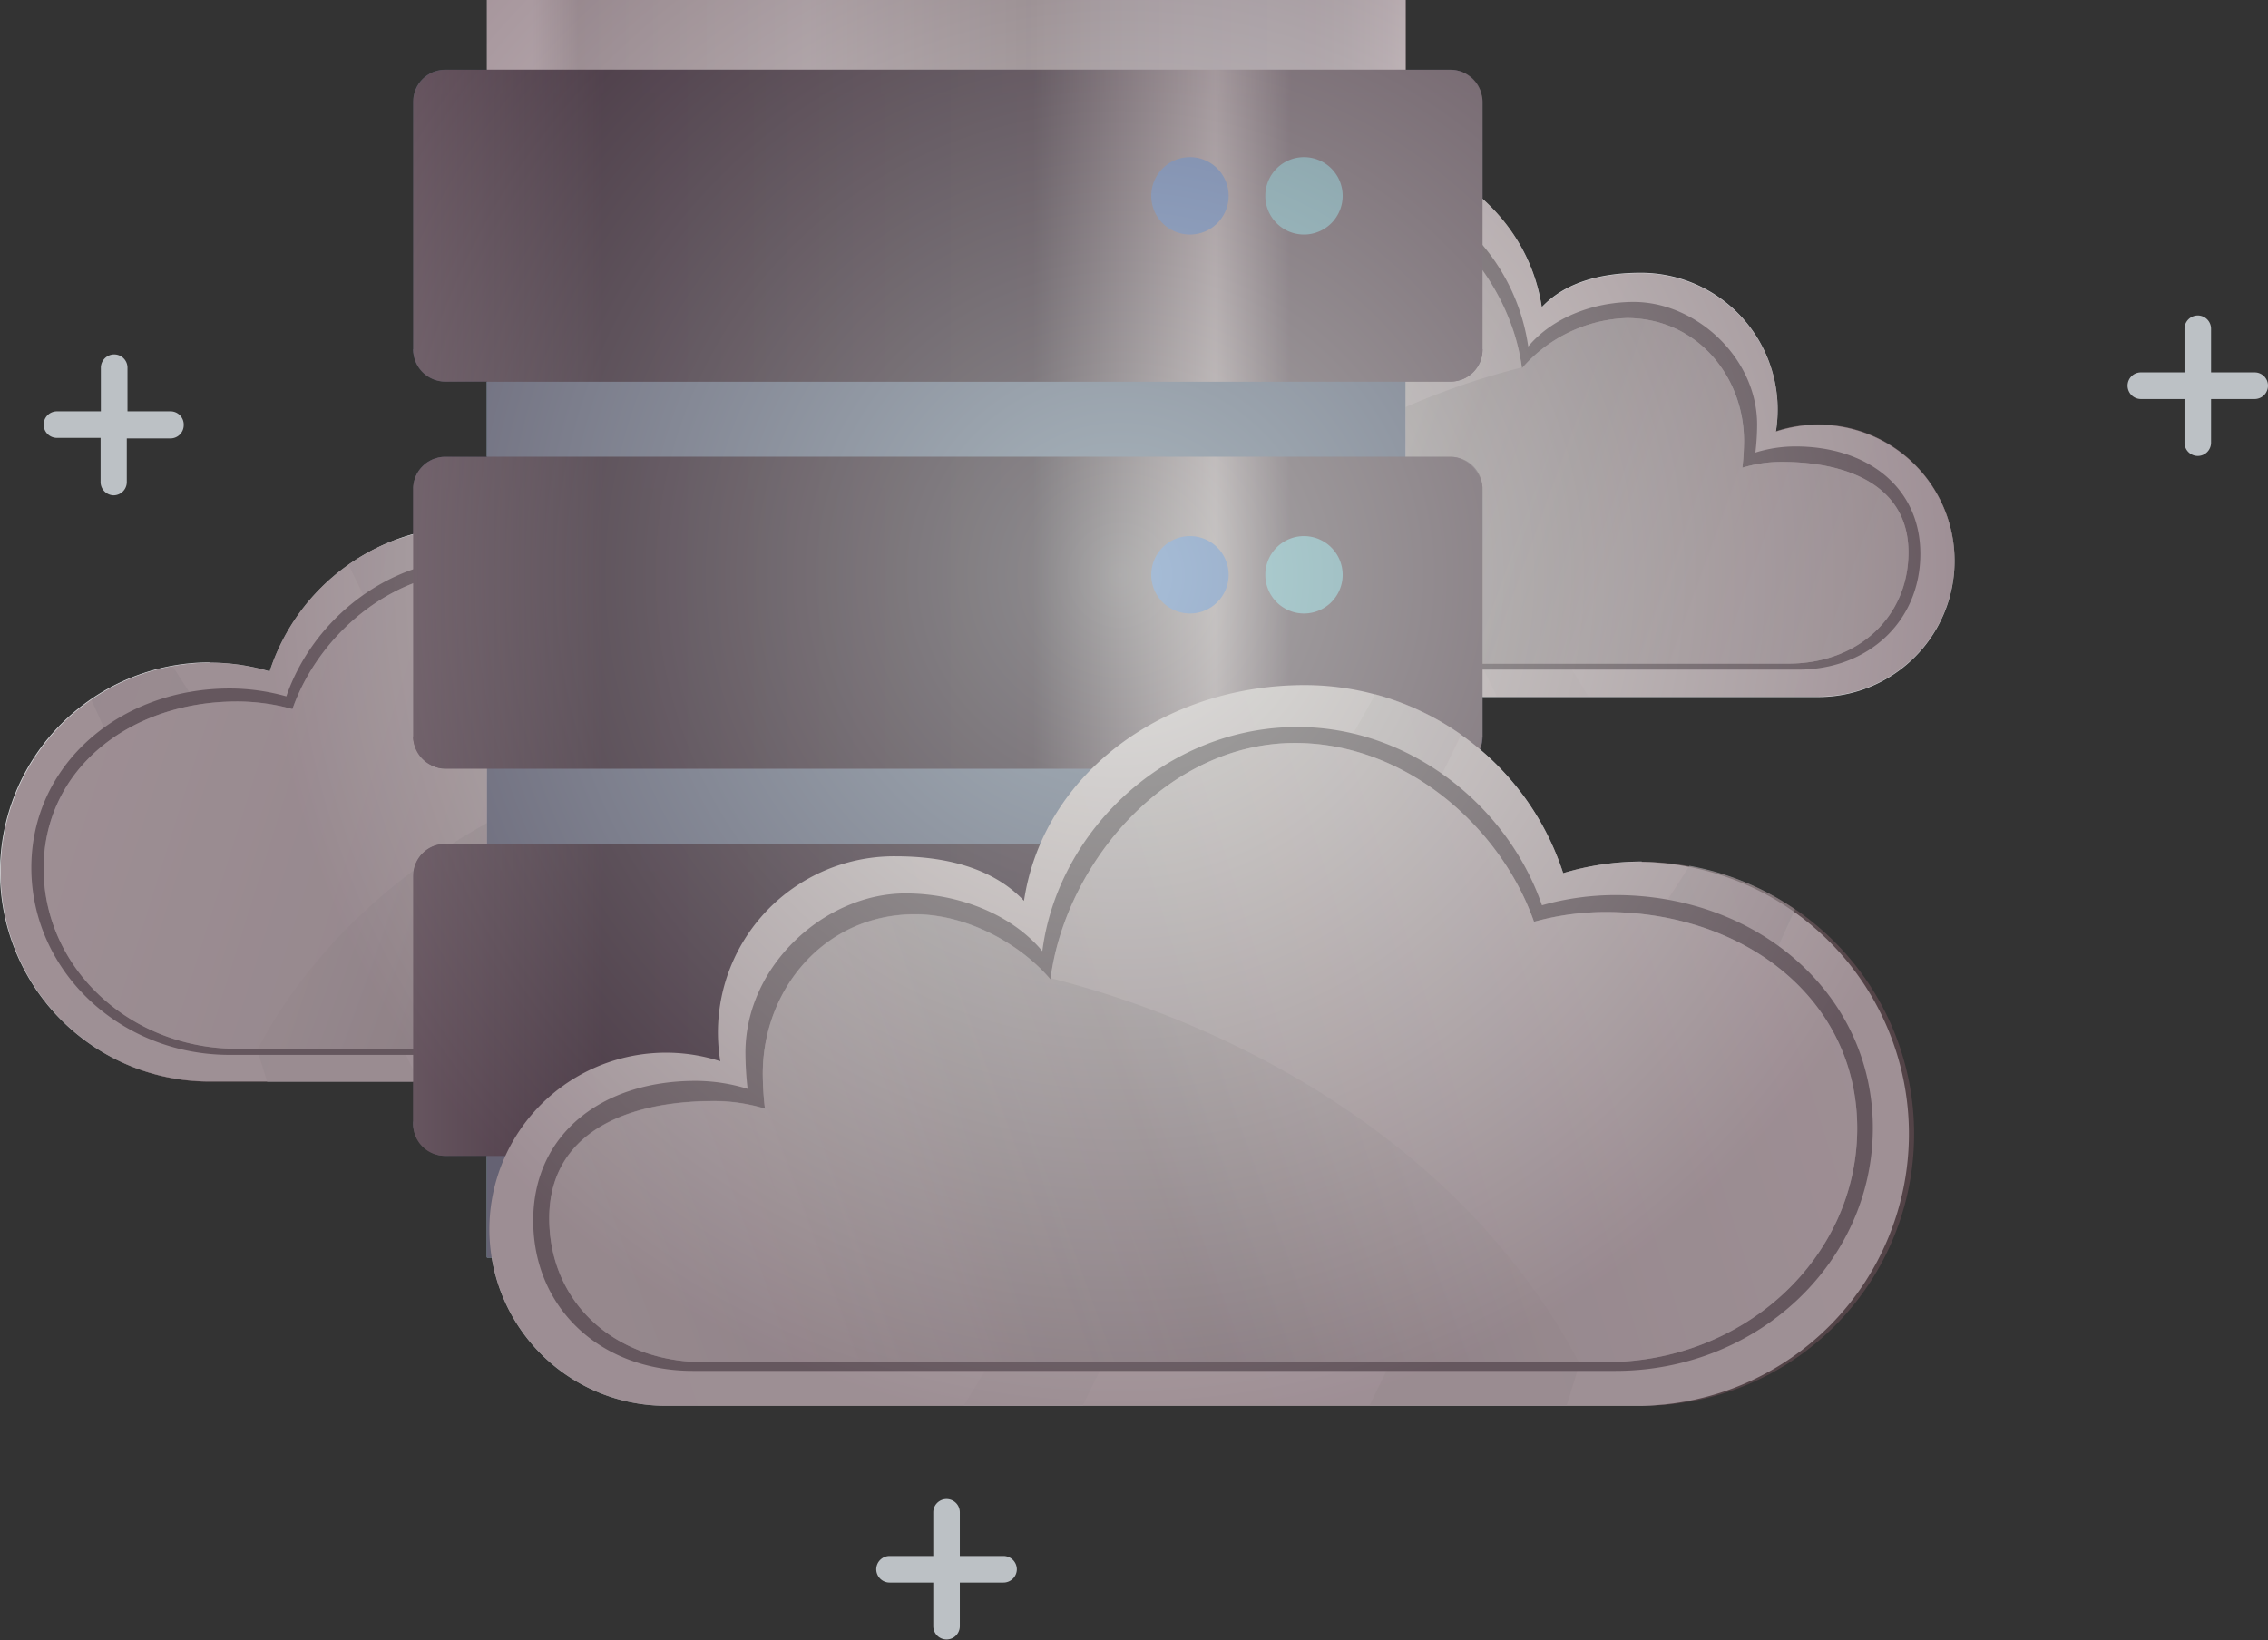 <svg xmlns="http://www.w3.org/2000/svg" xmlns:xlink="http://www.w3.org/1999/xlink" viewBox="0 0 259.71 187.82"><rect x="0" y="0" width="259.71" height="187.82" fill="#333333" stroke="none"/><defs><linearGradient id="b276c93c-61c4-49fe-9a0c-95f759b1089d" x1="-1129.84" y1="80.29" x2="-1253.71" y2="119.45" gradientTransform="matrix(-1, 0, 0, 1, -1127.98, 0)" gradientUnits="userSpaceOnUse"><stop offset="0" stop-color="#dbdee0"/><stop offset="1" stop-color="#d7dadd"/></linearGradient><linearGradient id="aa8a3512-0c38-491e-b985-482e4481be90" x1="-1131.65" y1="74.57" x2="-1255.51" y2="113.74" gradientTransform="matrix(-1, 0, 0, 1, -1127.98, 0)" gradientUnits="userSpaceOnUse"><stop offset="0" stop-color="#c0c5c8"/><stop offset="1" stop-color="#d7dadd"/></linearGradient><linearGradient id="a09ea6e6-a651-444d-a6eb-f40a5a2ac042" x1="-1126.27" y1="91.59" x2="-1250.13" y2="130.75" xlink:href="#aa8a3512-0c38-491e-b985-482e4481be90"/><linearGradient id="e784659d-1dbe-4277-aa6c-d3c4fb5c0ea1" x1="-1246.95" y1="117.43" x2="-1136.99" y2="82.9" gradientTransform="matrix(-1, 0, 0, 1, -1127.98, 0)" gradientUnits="userSpaceOnUse"><stop offset="0" stop-color="#c0c5c8"/><stop offset="0.21" stop-color="#bec3c6"/><stop offset="0.3" stop-color="#b7bcbf"/><stop offset="0.34" stop-color="#afb4b7"/><stop offset="1" stop-color="#d7dadd"/></linearGradient><linearGradient id="a6c8ea0f-6e48-4f8d-a520-09215dca0630" x1="-1246.95" y1="117.43" x2="-1136.99" y2="82.9" xlink:href="#aa8a3512-0c38-491e-b985-482e4481be90"/><linearGradient id="b8a15242-af7e-474b-9076-168cf0a77b24" x1="-1169.03" y1="93.44" x2="-1240.66" y2="119.45" gradientTransform="matrix(-1, 0, 0, 1, -1127.98, 0)" gradientUnits="userSpaceOnUse"><stop offset="0" stop-color="#c0c5c8"/><stop offset="0.36" stop-color="#798488"/><stop offset="1" stop-color="#d7dadd"/></linearGradient><linearGradient id="a9faeab3-a48b-485b-9bc3-7442ffe2df72" x1="-1227.94" y1="36.17" x2="-1351.8" y2="75.33" xlink:href="#b276c93c-61c4-49fe-9a0c-95f759b1089d"/><linearGradient id="e06328e2-94f7-4486-8af5-615587a1ae84" x1="-1229.74" y1="30.45" x2="-1353.6" y2="69.62" xlink:href="#aa8a3512-0c38-491e-b985-482e4481be90"/><linearGradient id="a9576042-4c85-4e85-93ef-6f78a4785e3b" x1="-1224.36" y1="47.47" x2="-1348.22" y2="86.63" xlink:href="#aa8a3512-0c38-491e-b985-482e4481be90"/><linearGradient id="b5aa0fe7-ecc3-4ba0-92f6-78cc79dcce73" x1="-1345.04" y1="73.31" x2="-1235.08" y2="38.79" xlink:href="#e784659d-1dbe-4277-aa6c-d3c4fb5c0ea1"/><linearGradient id="e846c0fb-4c15-4599-a608-cae21a876cbe" x1="-1345.04" y1="73.31" x2="-1235.08" y2="38.79" xlink:href="#aa8a3512-0c38-491e-b985-482e4481be90"/><linearGradient id="e9d39ece-b7c0-40ca-bdee-8afdda508630" x1="-1267.12" y1="49.32" x2="-1338.75" y2="75.33" xlink:href="#b8a15242-af7e-474b-9076-168cf0a77b24"/><linearGradient id="befc4c65-be55-426c-9b2b-1e027c9556e0" x1="55.76" y1="72.01" x2="160.95" y2="72.01" gradientUnits="userSpaceOnUse"><stop offset="0.05" stop-color="#ededf2"/><stop offset="0.1" stop-color="#c1c1c6"/><stop offset="0.35" stop-color="#d1d2d7"/><stop offset="0.59" stop-color="#a7a7ac"/><stop offset="0.6" stop-color="#aaaaaf"/><stop offset="0.68" stop-color="#b9bcc3"/><stop offset="0.76" stop-color="#c3c6ce"/><stop offset="0.84" stop-color="#c6cad2"/><stop offset="0.9" stop-color="#c9cdd4"/><stop offset="0.94" stop-color="#d2d5dc"/><stop offset="0.98" stop-color="#e2e3e9"/><stop offset="1" stop-color="#ededf2"/></linearGradient><linearGradient id="b5fc8c11-dd74-4a51-9771-703c5526b35a" x1="47.31" y1="25.84" x2="169.77" y2="25.84" gradientUnits="userSpaceOnUse"><stop offset="0" stop-color="#5e5b69"/><stop offset="0.18" stop-color="#161325"/><stop offset="0.58" stop-color="#232031"/><stop offset="0.75" stop-color="#a9a6ae"/><stop offset="0.82" stop-color="#5e5b69"/></linearGradient><linearGradient id="f498b316-d1ff-4b4f-9f33-d2788a37aa5b" x1="47.31" y1="70.17" x2="169.77" y2="70.17" xlink:href="#b5fc8c11-dd74-4a51-9771-703c5526b35a"/><linearGradient id="e50cf939-61c6-4cd6-8d33-7b90f710b0f8" x1="47.31" y1="114.51" x2="169.77" y2="114.51" xlink:href="#b5fc8c11-dd74-4a51-9771-703c5526b35a"/><linearGradient id="b0b544b6-9881-4951-9194-f5e7cef40f8f" x1="47.42" y1="9.38" x2="169.88" y2="9.38" xlink:href="#b5fc8c11-dd74-4a51-9771-703c5526b35a"/><linearGradient id="b2ece2eb-091f-4079-b86a-40a6ba8c1530" x1="47.31" y1="41.85" x2="169.77" y2="41.85" xlink:href="#b5fc8c11-dd74-4a51-9771-703c5526b35a"/><linearGradient id="ab1a003c-a7e0-460c-b03b-dc03dac3154e" x1="47.31" y1="54.11" x2="169.76" y2="54.11" xlink:href="#b5fc8c11-dd74-4a51-9771-703c5526b35a"/><linearGradient id="b17b0407-5a65-43f8-a132-df3cd46a8158" x1="47.31" y1="86.19" x2="169.77" y2="86.19" xlink:href="#b5fc8c11-dd74-4a51-9771-703c5526b35a"/><linearGradient id="bd14d19f-a325-4f22-ada9-f3f55f377bf8" x1="47.37" y1="98.2" x2="169.71" y2="98.2" xlink:href="#b5fc8c11-dd74-4a51-9771-703c5526b35a"/><linearGradient id="a98d5033-fef4-44e2-ac6d-07b94d0cf2eb" x1="47.31" y1="130.41" x2="169.77" y2="130.41" xlink:href="#b5fc8c11-dd74-4a51-9771-703c5526b35a"/><linearGradient id="af2af2a6-e294-490c-91ff-61494f8a8b95" x1="216.68" y1="104.38" x2="55.98" y2="155.19" gradientTransform="matrix(1, 0, 0, 1, 0, 0)" xlink:href="#b276c93c-61c4-49fe-9a0c-95f759b1089d"/><linearGradient id="bc5812ee-84cd-4271-ab50-2364669af152" x1="214.34" y1="96.96" x2="53.63" y2="147.78" gradientTransform="matrix(1, 0, 0, 1, 0, 0)" xlink:href="#aa8a3512-0c38-491e-b985-482e4481be90"/><linearGradient id="a8208e08-65b7-426c-a8d6-c02d44815af0" x1="221.32" y1="119.04" x2="60.61" y2="169.85" gradientTransform="matrix(1, 0, 0, 1, 0, 0)" xlink:href="#aa8a3512-0c38-491e-b985-482e4481be90"/><linearGradient id="b2aaa90b-de6b-4dc2-b5e6-9bb4213a405c" x1="64.74" y1="152.57" x2="207.41" y2="107.77" gradientTransform="matrix(1, 0, 0, 1, 0, 0)" xlink:href="#e784659d-1dbe-4277-aa6c-d3c4fb5c0ea1"/><linearGradient id="fecae92f-5986-478f-8c08-6a99fb548cb1" x1="64.74" y1="152.57" x2="207.41" y2="107.77" gradientTransform="matrix(1, 0, 0, 1, 0, 0)" xlink:href="#aa8a3512-0c38-491e-b985-482e4481be90"/><linearGradient id="b41388e6-23b3-44cb-872d-10a221eb2317" x1="165.84" y1="121.44" x2="72.9" y2="155.19" gradientTransform="matrix(1, 0, 0, 1, 0, 0)" xlink:href="#b8a15242-af7e-474b-9076-168cf0a77b24"/><radialGradient id="ab079787-7415-409f-abb2-f9761bf40723" cx="128.24" cy="65.89" r="97.47" gradientUnits="userSpaceOnUse"><stop offset="0" stop-color="#eaeae0"/><stop offset="1" stop-color="#6e5058"/></radialGradient></defs><title>img-vps</title><g style="isolation:isolate"><g id="eddc1fc6-5c42-4166-a45d-e3c59043569f" data-name="Capa 2"><g id="e1b81150-38ae-4c74-9c90-0ed8ac2ddeb4" data-name="OBJECTS"><path d="M24,75.89a24.05,24.05,0,0,1,6.88,1A24,24,0,0,1,53.7,60.3c12.27,0,23.06,7.67,24.76,19,2.49-2.65,6.36-3.93,11.35-3.93a15.66,15.66,0,0,1,15.66,15.66,16.15,16.15,0,0,1-.2,2.43,15.59,15.59,0,1,1,4.86,30.4H24a24,24,0,0,1,0-48Z" fill="url(#b276c93c-61c4-49fe-9a0c-95f759b1089d)"/><path d="M54.81,92A295.5,295.5,0,0,1,39.92,64.68a23.88,23.88,0,0,1,7.58-3.56c2.64,4.87,5.57,9.6,8.19,14.54q7.53,14.16,15.79,27.91,6.1,10.2,12.34,20.33H73.31C68.06,112.81,61.11,102.49,54.81,92Z" opacity="0.55" fill="url(#aa8a3512-0c38-491e-b985-482e4481be90)" style="mix-blend-mode:screen"/><path d="M23.85,105.91C20.57,100.08,17,94.3,14.13,88.24c-1.28-2.7-2.44-5.44-3.69-8.12a23.87,23.87,0,0,1,9.32-3.84c6.26,9.83,13.08,19.3,18.76,29.43,3.37,6,6.51,12.05,9.47,18.19H30.6C28.67,117.77,27,111.5,23.85,105.91Z" opacity="0.55" fill="url(#a09ea6e6-a651-444d-a6eb-f40a5a2ac042)" style="mix-blend-mode:screen"/><path d="M26.29,78.85a24,24,0,0,1,6.5.9C35.74,71.15,44.28,64,54.38,64A23.09,23.09,0,0,1,76.89,83.8c2.72-3.25,7.36-5.1,12.08-5.1,7.08,0,14.13,6.34,14.13,14.06a28,28,0,0,1-.2,3.19,15.47,15.47,0,0,1,4.6-.7c8.14,0,14.29,4.61,14.29,12.3s-5.91,13.26-14.05,13.26H26.29c-12.54,0-22.7-9.6-22.7-21.44S13.75,78.85,26.29,78.85Z" fill="#5c6067"/><path d="M27.14,80.34a23.69,23.69,0,0,1,6.35.87c2.88-8.28,11.23-15.79,21.09-15.79,11.33,0,20.28,10.66,21.61,20.87a16.68,16.68,0,0,1,12-5.74c8,0,13.43,6.64,13.43,14.08a28.08,28.08,0,0,1-.19,3.06,15.38,15.38,0,0,1,4.49-.67c8,0,14.54,2.94,14.54,10.34s-5.76,12.75-13.71,12.75H27.14C14.89,120.11,5,110.87,5,99.47S14.89,80.34,27.14,80.34Z" fill="url(#e784659d-1dbe-4277-aa6c-d3c4fb5c0ea1)"/><path d="M27.14,80.34a23.69,23.69,0,0,1,6.35.87c2.88-8.28,11.23-15.79,21.09-15.79,11.33,0,20.28,10.66,21.61,20.87a16.68,16.68,0,0,1,12-5.74c8,0,13.43,6.64,13.43,14.08a28.08,28.08,0,0,1-.19,3.06,15.38,15.38,0,0,1,4.49-.67c8,0,14.54,2.94,14.54,10.34s-5.76,12.75-13.71,12.75H27.14C14.89,120.11,5,110.87,5,99.47S14.89,80.34,27.14,80.34Z" opacity="0.55" fill="url(#a6c8ea0f-6e48-4f8d-a520-09215dca0630)" style="mix-blend-mode:screen"/><path d="M76.17,86.19a.3.3,0,0,0,0,.1,16.68,16.68,0,0,1,12-5.74c8,0,13.43,6.64,13.43,14.08a28.08,28.08,0,0,1-.19,3.06,15.38,15.38,0,0,1,4.49-.67c8,0,14.54,2.94,14.54,10.34s-5.76,12.75-13.71,12.75H29.51C43.82,93.44,73.94,86.85,76.17,86.19Z" opacity="0.32" fill="url(#b8a15242-af7e-474b-9076-168cf0a77b24)" style="mix-blend-mode:multiply"/><path d="M122.09,31.77a24.05,24.05,0,0,1,6.88,1,24,24,0,0,1,22.82-16.6c12.27,0,23.06,7.67,24.76,19,2.49-2.64,6.36-3.93,11.35-3.93A15.66,15.66,0,0,1,203.56,47a16.15,16.15,0,0,1-.2,2.43,15.59,15.59,0,1,1,4.86,30.4H122.09a24,24,0,0,1,0-48Z" fill="url(#a9faeab3-a48b-485b-9bc3-7442ffe2df72)"/><path d="M152.9,47.9A297,297,0,0,1,138,20.56,23.64,23.64,0,0,1,145.59,17c2.64,4.87,5.57,9.59,8.19,14.53,5,9.45,10.31,18.74,15.79,27.91q6.1,10.2,12.34,20.33H171.4C166.15,68.69,159.2,58.37,152.9,47.9Z" opacity="0.55" fill="url(#e06328e2-94f7-4486-8af5-615587a1ae84)" style="mix-blend-mode:screen"/><path d="M121.94,61.79c-3.28-5.83-6.86-11.61-9.72-17.67-1.28-2.7-2.44-5.44-3.69-8.12a23.85,23.85,0,0,1,9.32-3.83c6.26,9.82,13.08,19.29,18.76,29.42,3.37,6,6.51,12.06,9.47,18.19H128.69C126.76,73.66,125.09,67.39,121.94,61.79Z" opacity="0.55" fill="url(#a9576042-4c85-4e85-93ef-6f78a4785e3b)" style="mix-blend-mode:screen"/><path d="M124.38,34.73a24,24,0,0,1,6.5.9c3-8.6,11.5-15.73,21.59-15.73A23.08,23.08,0,0,1,175,39.68c2.72-3.25,7.36-5.1,12.08-5.1,7.08,0,14.13,6.34,14.13,14.07a27.84,27.84,0,0,1-.2,3.18,15.47,15.47,0,0,1,4.6-.7c8.14,0,14.29,4.61,14.29,12.3s-5.91,13.26-14,13.26H124.38c-12.54,0-22.7-9.6-22.7-21.43S111.84,34.73,124.38,34.73Z" fill="#5c6067"/><path d="M125.23,36.22a23.69,23.69,0,0,1,6.35.87c2.88-8.28,11.23-15.79,21.09-15.79C164,21.3,173,32,174.28,42.18a16.66,16.66,0,0,1,12-5.75c8,0,13.43,6.64,13.43,14.08a28.08,28.08,0,0,1-.19,3.06A15.38,15.38,0,0,1,204,52.9c7.95,0,14.54,2.94,14.54,10.35S212.75,76,204.8,76H125.23c-12.25,0-22.18-9.24-22.18-20.64S113,36.22,125.23,36.22Z" fill="url(#b5aa0fe7-ecc3-4ba0-92f6-78cc79dcce73)"/><path d="M125.23,36.22a23.69,23.69,0,0,1,6.35.87c2.88-8.28,11.23-15.79,21.09-15.79C164,21.3,173,32,174.28,42.18a16.66,16.66,0,0,1,12-5.75c8,0,13.43,6.64,13.43,14.08a28.08,28.08,0,0,1-.19,3.06A15.38,15.38,0,0,1,204,52.9c7.95,0,14.54,2.94,14.54,10.35S212.75,76,204.8,76H125.23c-12.25,0-22.18-9.24-22.18-20.64S113,36.22,125.23,36.22Z" opacity="0.55" fill="url(#e846c0fb-4c15-4599-a608-cae21a876cbe)" style="mix-blend-mode:screen"/><path d="M174.26,42.08a.44.44,0,0,0,0,.1,16.66,16.66,0,0,1,12-5.75c8,0,13.43,6.64,13.43,14.08a28.08,28.08,0,0,1-.19,3.06A15.38,15.38,0,0,1,204,52.9c7.95,0,14.54,2.94,14.54,10.35S212.75,76,204.8,76H127.6C141.91,49.32,172,42.73,174.26,42.08Z" opacity="0.32" fill="url(#e9d39ece-b7c0-40ca-bdee-8afdda508630)" style="mix-blend-mode:multiply"/><rect x="55.76" width="105.19" height="144.01" fill="url(#befc4c65-be55-426c-9b2b-1e027c9556e0)"/><rect x="55.76" y="21.56" width="105.19" height="122.46" fill="#5b7795" style="mix-blend-mode:multiply"/><rect x="47.31" y="7.98" width="122.46" height="35.72" rx="3.66" fill="url(#b5fc8c11-dd74-4a51-9771-703c5526b35a)"/><rect x="47.31" y="52.32" width="122.46" height="35.72" rx="3.66" fill="url(#f498b316-d1ff-4b4f-9f33-d2788a37aa5b)"/><rect x="47.31" y="96.65" width="122.46" height="35.72" rx="3.66" fill="url(#e50cf939-61c6-4cd6-8d33-7b90f710b0f8)"/><path d="M169.65,10.77A3.65,3.65,0,0,0,166.11,8H51a3.66,3.66,0,0,0-3.55,2.79Z" opacity="0.75" fill="url(#b0b544b6-9881-4951-9194-f5e7cef40f8f)" style="mix-blend-mode:screen"/><path d="M47.31,40v0A3.66,3.66,0,0,0,51,43.7H166.11A3.66,3.66,0,0,0,169.77,40v0Z" fill="url(#b2ece2eb-091f-4079-b86a-40a6ba8c1530)" style="mix-blend-mode:multiply"/><path d="M169.76,55.91a3.65,3.65,0,0,0-3.65-3.59H51a3.66,3.66,0,0,0-3.66,3.59Z" opacity="0.75" fill="url(#ab1a003c-a7e0-460c-b03b-dc03dac3154e)" style="mix-blend-mode:screen"/><path d="M47.31,84.35v0A3.66,3.66,0,0,0,51,88H166.11a3.66,3.66,0,0,0,3.66-3.66v0Z" fill="url(#b17b0407-5a65-43f8-a132-df3cd46a8158)" style="mix-blend-mode:multiply"/><path d="M169.71,99.75a3.66,3.66,0,0,0-3.6-3.1H51a3.65,3.65,0,0,0-3.6,3.1Z" opacity="0.75" fill="url(#bd14d19f-a325-4f22-ada9-f3f55f377bf8)" style="mix-blend-mode:screen"/><path d="M47.31,128.45v.26A3.66,3.66,0,0,0,51,132.37H166.11a3.66,3.66,0,0,0,3.66-3.66v-.26Z" fill="url(#a98d5033-fef4-44e2-ac6d-07b94d0cf2eb)" style="mix-blend-mode:multiply"/><path d="M140.69,22.44A4.43,4.43,0,1,1,136.26,18,4.43,4.43,0,0,1,140.69,22.44Z" fill="#5689ce"/><path d="M153.75,22.44A4.43,4.43,0,1,1,149.32,18,4.43,4.43,0,0,1,153.75,22.44Z" fill="#73c1d0"/><path d="M140.69,65.83a4.43,4.43,0,1,1-4.43-4.43A4.43,4.43,0,0,1,140.69,65.83Z" fill="#5689ce"/><path d="M153.75,65.83a4.43,4.43,0,1,1-4.43-4.43A4.44,4.44,0,0,1,153.75,65.83Z" fill="#73c1d0"/><path d="M140.69,109.21a4.43,4.43,0,1,1-4.43-4.43A4.43,4.43,0,0,1,140.69,109.21Z" fill="#5689ce"/><path d="M153.75,109.21a4.43,4.43,0,1,1-4.43-4.43A4.43,4.43,0,0,1,153.75,109.21Z" fill="#73c1d0"/><path d="M188,98.67A31.29,31.29,0,0,0,179,100a31.14,31.14,0,0,0-29.61-21.54c-15.92,0-29.92,10-32.13,24.71-3.23-3.43-8.25-5.1-14.72-5.1a20.18,20.18,0,0,0-20.06,23.47A20.22,20.22,0,1,0,76.22,161H188a31.15,31.15,0,0,0,0-62.29Z" fill="url(#af2af2a6-e294-490c-91ff-61494f8a8b95)"/><path d="M148,119.59a384.39,384.39,0,0,0,19.32-35.46,31.24,31.24,0,0,0-9.83-4.62C154,85.83,150.25,92,146.85,98.38q-9.76,18.38-20.49,36.21-7.92,13.23-16,26.37H124C130.8,146.58,139.82,133.19,148,119.59Z" opacity="0.55" fill="url(#bc5812ee-84cd-4271-ab50-2364669af152)" style="mix-blend-mode:screen"/><path d="M188.16,137.63c4.26-7.57,8.9-15.08,12.61-22.93,1.66-3.51,3.16-7.06,4.78-10.54a30.88,30.88,0,0,0-12.09-5c-8.11,12.75-17,25-24.33,38.18-4.38,7.8-8.45,15.64-12.29,23.6H179.4C181.9,153,184.08,144.88,188.16,137.63Z" opacity="0.55" fill="url(#a8208e08-65b7-426c-a8d6-c02d44815af0)" style="mix-blend-mode:screen"/><path d="M185,102.51a31.15,31.15,0,0,0-8.43,1.17c-3.83-11.16-14.92-20.42-28-20.42-15.05,0-27.45,11.91-29.21,25.67-3.52-4.21-9.55-6.61-15.68-6.61-9.18,0-18.32,8.22-18.32,18.25a37.53,37.53,0,0,0,.25,4.13,20.19,20.19,0,0,0-6-.91c-10.57,0-18.55,6-18.55,16S68.75,157,79.32,157H185c16.27,0,29.46-12.46,29.46-27.82S201.26,102.51,185,102.51Z" fill="#5c6067"/><path d="M183.89,104.45a30.91,30.91,0,0,0-8.23,1.12c-3.75-10.74-14.58-20.48-27.37-20.48-14.7,0-26.31,13.83-28,27.08-3.44-4.06-9.53-7.45-15.51-7.45-10.37,0-17.43,8.61-17.43,18.26a34.85,34.85,0,0,0,.25,4,20,20,0,0,0-5.83-.87c-10.32,0-18.87,3.81-18.87,13.42S70.33,156,80.65,156H183.89c15.89,0,28.78-12,28.78-26.78S199.78,104.45,183.89,104.45Z" fill="url(#b2aaa90b-de6b-4dc2-b5e6-9bb4213a405c)"/><path d="M183.89,104.45a30.91,30.91,0,0,0-8.23,1.12c-3.75-10.74-14.58-20.48-27.37-20.48-14.7,0-26.31,13.83-28,27.08-3.44-4.06-9.53-7.45-15.51-7.45-10.37,0-17.43,8.61-17.43,18.26a34.85,34.85,0,0,0,.25,4,20,20,0,0,0-5.83-.87c-10.32,0-18.87,3.81-18.87,13.42S70.33,156,80.65,156H183.89c15.89,0,28.78-12,28.78-26.78S199.78,104.45,183.89,104.45Z" opacity="0.55" fill="url(#fecae92f-5986-478f-8c08-6a99fb548cb1)" style="mix-blend-mode:screen"/><path d="M120.28,112l0,.13c-3.44-4.06-9.53-7.45-15.51-7.45-10.37,0-17.43,8.61-17.43,18.26a34.85,34.85,0,0,0,.25,4,20,20,0,0,0-5.83-.87c-10.32,0-18.87,3.81-18.87,13.42S70.33,156,80.65,156H180.82C162.25,121.44,123.17,112.89,120.28,112Z" opacity="0.32" fill="url(#b41388e6-23b3-44cb-872d-10a221eb2317)" style="mix-blend-mode:multiply"/><path d="M169.77,84.35V79.78h38.45a15.59,15.59,0,1,0-4.86-30.4,16.15,16.15,0,0,0,.2-2.43A15.66,15.66,0,0,0,187.9,31.29c-5,0-8.86,1.29-11.35,3.93a20.79,20.79,0,0,0-6.78-12.44V11.64a3.58,3.58,0,0,0-.12-.87h0a3.66,3.66,0,0,0-1.22-1.94l-.11-.08a3.56,3.56,0,0,0-.93-.53l-.16-.05A3.81,3.81,0,0,0,166.11,8H161V0H55.76V8H51a3.7,3.7,0,0,0-1.12.19l-.17.05a3.56,3.56,0,0,0-.93.53l-.11.08a3.72,3.72,0,0,0-1.22,1.94h0a3.58,3.58,0,0,0-.11.87V40A3.66,3.66,0,0,0,51,43.7h4.79v8.62H51a3.57,3.57,0,0,0-.74.07,2.22,2.22,0,0,0-.31.1,2.59,2.59,0,0,0-.37.11,3.75,3.75,0,0,0-.44.24l-.17.09a3.35,3.35,0,0,0-.51.42l0,0A3.64,3.64,0,0,0,47.31,56v5.21q-.91.26-1.8.57l-.1,0c-.64.24-1.26.5-1.87.78l0,0A24,24,0,0,0,30.88,76.9a24.05,24.05,0,0,0-6.88-1,24.67,24.67,0,0,0-4.24.39h0A24,24,0,0,0,24,123.9H47.31v4.81A3.64,3.64,0,0,0,51,132.37h4.79V144h.52a20.22,20.22,0,0,0,19.94,17H188a31.13,31.13,0,0,0,5.5-61.78h0A30.59,30.59,0,0,0,179,100a31.19,31.19,0,0,0-9.56-14.19,3.71,3.71,0,0,0,.29-1.42Z" opacity="0.55" fill="url(#ab079787-7415-409f-abb2-f9761bf40723)" style="mix-blend-mode:overlay"/><path d="M258.19,42.65h-5v-5a1.52,1.52,0,0,0-1.52-1.52h0a1.52,1.52,0,0,0-1.52,1.52v5h-5a1.52,1.52,0,0,0-1.52,1.52v0a1.53,1.53,0,0,0,1.52,1.53h5v5a1.52,1.52,0,0,0,1.52,1.52h0a1.52,1.52,0,0,0,1.52-1.52v-5h5a1.53,1.53,0,0,0,1.52-1.53v0A1.52,1.52,0,0,0,258.19,42.65Z" fill="#bcc1c5"/><path d="M19.6,47.11h-5v-5a1.52,1.52,0,0,0-1.52-1.52h0a1.53,1.53,0,0,0-1.53,1.52v5h-5A1.52,1.52,0,0,0,5,48.63v0a1.52,1.52,0,0,0,1.52,1.52h5v5A1.53,1.53,0,0,0,13,56.73h0a1.52,1.52,0,0,0,1.52-1.52v-5h5a1.52,1.52,0,0,0,1.52-1.52v0A1.52,1.52,0,0,0,19.6,47.11Z" fill="#bcc1c5"/><path d="M114.91,178.2h-5v-5a1.52,1.52,0,0,0-1.52-1.52h0a1.52,1.52,0,0,0-1.52,1.52v5h-5a1.53,1.53,0,0,0-1.53,1.52v0a1.53,1.53,0,0,0,1.53,1.52h5v5a1.52,1.52,0,0,0,1.52,1.52h0a1.52,1.52,0,0,0,1.52-1.52v-5h5a1.53,1.53,0,0,0,1.53-1.52v0A1.53,1.53,0,0,0,114.91,178.2Z" fill="#bcc1c5"/></g></g></g></svg>